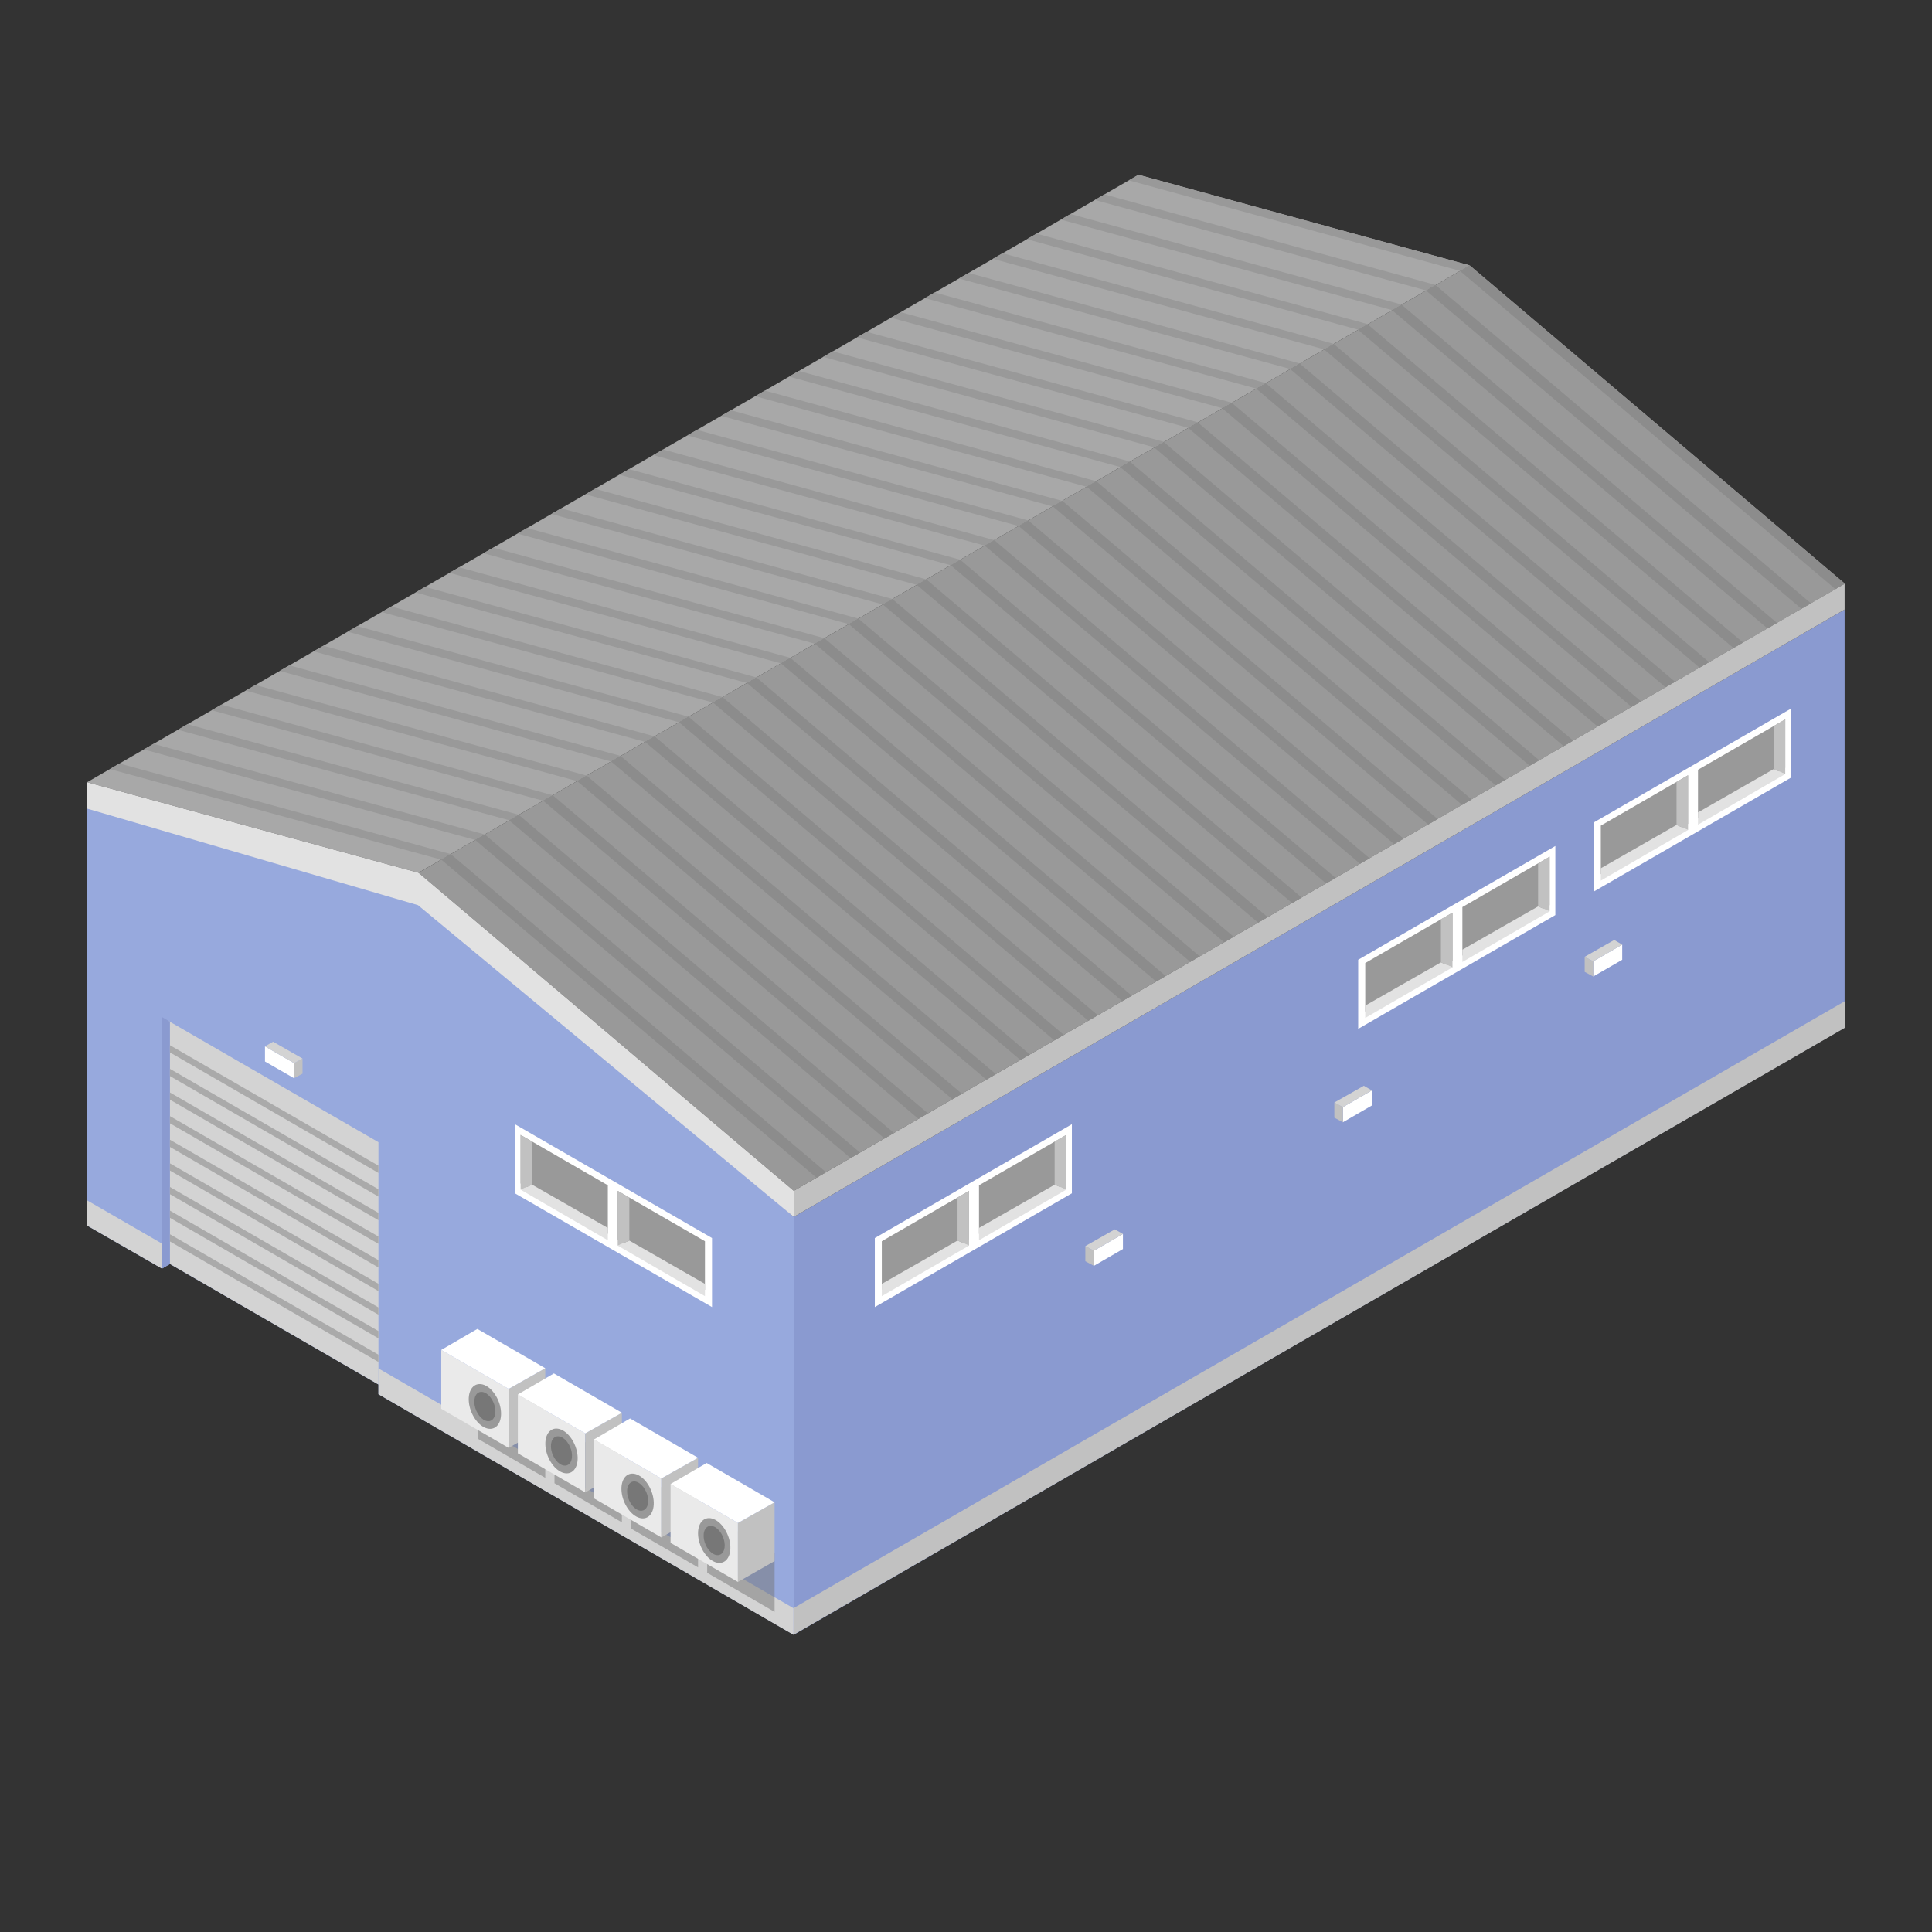 <?xml version="1.0" encoding="UTF-8"?>
<svg id="_レイヤー_2" data-name="レイヤー 2" xmlns="http://www.w3.org/2000/svg" width="260" height="260" viewBox="0 0 260 260">
  <rect x="0" y="0" width="260" height="260" fill="#333333" stroke="none"/>
  <defs>
    <style>
      .cls-1 {
        fill: #97a9dd;
      }

      .cls-2 {
        opacity: .5;
      }

      .cls-2, .cls-3 {
        fill: #777;
      }

      .cls-4 {
        fill: #fff;
      }

      .cls-5 {
        fill: none;
      }

      .cls-6 {
        fill: #e2e2e2;
      }

      .cls-7 {
        fill: #8c8c8c;
      }

      .cls-8 {
        fill: #d3d3d3;
      }

      .cls-9 {
        fill: #8a9ad0;
      }

      .cls-10 {
        fill: #999;
      }

      .cls-11 {
        fill: #a8a8a8;
      }

      .cls-12 {
        fill: #c1c1c1;
      }

      .cls-13 {
        fill: #aaa;
      }

      .cls-14 {
        fill: #eaeaea;
      }
    </style>
  </defs>
  <g id="_コンテンツ" data-name="コンテンツ">
    <g>
      <rect class="cls-5" width="260" height="260"/>
      <g>
        <polygon class="cls-9" points="248.24 82.03 106.82 163.76 106.82 220 248.24 138.27 248.24 82.03"/>
        <polygon class="cls-1" points="11.72 108.69 11.72 164.93 21.8 170.72 22.87 170.1 50.93 186.32 50.93 187.63 106.82 220 106.82 163.76 55.77 117.94 11.72 108.69"/>
        <polygon class="cls-11" points="11.72 105.27 56.32 117.45 197.79 35.71 153.21 23.52 11.72 105.27"/>
        <polygon class="cls-10" points="56.32 117.45 197.79 35.71 248.28 78.55 106.82 160.26 56.32 117.45"/>
        <polygon class="cls-6" points="11.72 105.27 11.72 108.82 56.25 121.81 106.82 163.76 106.82 160.26 56.32 117.45 11.72 105.27"/>
        <polygon class="cls-12" points="248.24 78.56 106.82 160.26 106.82 163.76 248.24 82.03 248.24 78.56"/>
        <g>
          <g>
            <polygon class="cls-10" points="59.38 115.69 14.78 103.5 16.08 102.75 60.66 114.94 59.38 115.69"/>
            <polygon class="cls-10" points="63.96 113.04 19.36 100.86 20.66 100.1 65.24 112.3 63.96 113.04"/>
            <polygon class="cls-10" points="68.54 110.39 23.94 98.21 25.24 97.46 69.82 109.65 68.54 110.39"/>
            <polygon class="cls-10" points="73.09 107.76 28.49 95.58 29.79 94.83 74.38 107.02 73.09 107.76"/>
            <polygon class="cls-10" points="77.67 105.12 33.07 92.94 34.37 92.18 78.95 104.38 77.67 105.12"/>
            <polygon class="cls-10" points="82.24 102.48 37.64 90.29 38.94 89.54 83.52 101.73 82.24 102.48"/>
            <polygon class="cls-10" points="86.81 99.84 42.21 87.66 43.51 86.9 88.1 99.1 86.81 99.84"/>
            <polygon class="cls-10" points="91.38 97.2 46.78 85.01 48.08 84.26 92.67 96.45 91.38 97.2"/>
            <polygon class="cls-10" points="95.96 94.55 51.35 82.37 52.66 81.62 97.24 93.81 95.96 94.55"/>
            <polygon class="cls-10" points="100.52 91.91 55.92 79.73 57.22 78.98 101.81 91.17 100.52 91.91"/>
            <polygon class="cls-10" points="105.09 89.27 60.49 77.09 61.79 76.34 106.38 88.53 105.09 89.27"/>
            <polygon class="cls-10" points="109.67 86.63 65.07 74.45 66.37 73.7 110.96 85.89 109.67 86.63"/>
            <polygon class="cls-10" points="114.24 83.99 69.64 71.81 70.94 71.06 115.52 83.25 114.24 83.99"/>
            <polygon class="cls-10" points="118.82 81.35 74.22 69.17 75.52 68.41 120.1 80.61 118.82 81.35"/>
            <polygon class="cls-10" points="123.38 78.71 78.78 66.53 80.08 65.78 124.67 77.97 123.38 78.71"/>
            <polygon class="cls-10" points="127.96 76.07 83.35 63.89 84.66 63.14 129.24 75.33 127.96 76.07"/>
            <polygon class="cls-10" points="132.53 73.43 87.92 61.25 89.23 60.49 133.81 72.69 132.53 73.43"/>
            <polygon class="cls-10" points="137.1 70.79 92.5 58.6 93.8 57.85 138.38 70.04 137.1 70.79"/>
            <polygon class="cls-10" points="141.66 68.15 97.06 55.97 98.36 55.21 142.95 67.41 141.66 68.15"/>
            <polygon class="cls-10" points="146.24 65.51 101.64 53.32 102.94 52.57 147.52 64.76 146.24 65.51"/>
          </g>
          <g>
            <polygon class="cls-10" points="150.79 62.86 106.19 50.68 107.49 49.92 152.08 62.12 150.79 62.86"/>
            <polygon class="cls-10" points="155.37 60.21 110.77 48.03 112.07 47.28 156.66 59.47 155.37 60.21"/>
            <polygon class="cls-10" points="159.93 57.58 115.33 45.4 116.63 44.65 161.21 56.84 159.93 57.58"/>
            <polygon class="cls-10" points="164.51 54.94 119.9 42.76 121.21 42.01 165.79 54.2 164.51 54.94"/>
            <polygon class="cls-10" points="169.07 52.3 124.47 40.12 125.77 39.36 170.36 51.56 169.07 52.3"/>
            <polygon class="cls-10" points="173.65 49.66 129.05 37.48 130.35 36.73 174.93 48.92 173.65 49.66"/>
            <polygon class="cls-10" points="178.22 47.02 133.62 34.83 134.92 34.08 179.5 46.28 178.22 47.02"/>
            <polygon class="cls-10" points="182.79 44.37 138.19 32.19 139.49 31.44 184.08 43.63 182.79 44.37"/>
            <polygon class="cls-10" points="187.36 41.74 142.76 29.55 144.06 28.8 188.64 40.99 187.36 41.74"/>
            <polygon class="cls-10" points="191.93 39.09 147.33 26.91 148.63 26.16 193.21 38.35 191.93 39.09"/>
            <polygon class="cls-10" points="196.51 36.46 151.91 24.27 153.21 23.52 197.79 35.71 196.51 36.46"/>
          </g>
        </g>
        <g>
          <g>
            <polygon class="cls-7" points="59.38 115.68 109.88 158.49 111.16 157.75 60.66 114.94 59.38 115.68"/>
            <polygon class="cls-7" points="63.95 113.04 114.46 155.85 115.74 155.11 65.24 112.3 63.95 113.04"/>
            <polygon class="cls-7" points="68.52 110.4 119.03 153.21 120.31 152.47 69.81 109.66 68.52 110.4"/>
            <polygon class="cls-7" points="73.1 107.76 123.6 150.57 124.88 149.83 74.38 107.02 73.1 107.76"/>
            <polygon class="cls-7" points="77.67 105.12 128.17 147.93 129.45 147.19 78.95 104.38 77.67 105.12"/>
            <polygon class="cls-7" points="82.24 102.48 132.74 145.29 134.02 144.55 83.52 101.74 82.24 102.48"/>
            <polygon class="cls-7" points="86.81 99.84 137.32 142.65 138.6 141.91 88.1 99.1 86.81 99.84"/>
            <polygon class="cls-7" points="91.38 97.2 141.89 140.01 143.17 139.27 92.67 96.46 91.38 97.2"/>
            <polygon class="cls-7" points="95.96 94.56 146.46 137.37 147.74 136.63 97.24 93.82 95.96 94.56"/>
            <polygon class="cls-7" points="100.53 91.92 151.03 134.73 152.31 133.99 101.81 91.18 100.53 91.92"/>
            <polygon class="cls-7" points="105.1 89.28 155.6 132.09 156.88 131.35 106.38 88.54 105.1 89.28"/>
            <polygon class="cls-7" points="109.67 86.64 160.18 129.45 161.46 128.71 110.96 85.9 109.67 86.64"/>
            <polygon class="cls-7" points="114.24 84 164.75 126.81 166.03 126.07 115.53 83.26 114.24 84"/>
            <polygon class="cls-7" points="118.82 81.36 169.32 124.17 170.6 123.43 120.1 80.62 118.82 81.36"/>
            <polygon class="cls-7" points="123.39 78.72 173.89 121.53 175.17 120.79 124.67 77.98 123.39 78.72"/>
            <polygon class="cls-7" points="127.96 76.08 178.46 118.89 179.74 118.15 129.24 75.34 127.96 76.08"/>
            <polygon class="cls-7" points="132.53 73.44 183.03 116.24 184.32 115.51 133.82 72.7 132.53 73.44"/>
            <polygon class="cls-7" points="137.1 70.8 187.62 113.6 188.9 112.87 138.39 70.05 137.1 70.8"/>
            <polygon class="cls-7" points="141.68 68.14 192.2 110.97 193.48 110.23 142.96 67.4 141.68 68.14"/>
            <polygon class="cls-7" points="146.25 65.51 196.77 108.33 198.05 107.59 147.53 64.76 146.25 65.51"/>
          </g>
          <g>
            <polygon class="cls-7" points="150.78 62.88 201.28 105.69 202.57 104.95 152.07 62.14 150.78 62.88"/>
            <polygon class="cls-7" points="155.35 60.24 205.86 103.05 207.14 102.31 156.64 59.5 155.35 60.24"/>
            <polygon class="cls-7" points="159.92 57.6 210.43 100.41 211.71 99.67 161.21 56.86 159.92 57.6"/>
            <polygon class="cls-7" points="164.5 54.96 215 97.77 216.28 97.03 165.78 54.22 164.5 54.96"/>
            <polygon class="cls-7" points="169.07 52.32 219.57 95.13 220.85 94.39 170.35 51.58 169.07 52.32"/>
            <polygon class="cls-7" points="173.64 49.68 224.14 92.49 225.42 91.75 174.93 48.94 173.64 49.68"/>
            <polygon class="cls-7" points="178.21 47.04 228.72 89.85 230 89.11 179.5 46.3 178.21 47.04"/>
            <polygon class="cls-7" points="182.78 44.4 233.29 87.21 234.57 86.47 184.07 43.66 182.78 44.4"/>
            <polygon class="cls-7" points="187.36 41.76 237.86 84.57 239.14 83.83 188.64 41.02 187.36 41.76"/>
            <polygon class="cls-7" points="191.93 39.12 242.43 81.93 243.71 81.19 193.21 38.38 191.93 39.12"/>
            <polygon class="cls-7" points="196.5 36.48 247 79.28 248.28 78.55 197.78 35.74 196.5 36.48"/>
          </g>
        </g>
        <polygon class="cls-12" points="248.28 134.73 106.78 216.42 106.78 220 248.28 138.31 248.28 134.73"/>
        <polygon class="cls-8" points="50.93 184.16 50.93 187.63 106.78 220 106.78 216.42 50.93 184.16"/>
        <polygon class="cls-8" points="21.8 167.36 11.72 161.54 11.72 164.93 21.8 170.72 21.8 167.36"/>
        <g>
          <polygon class="cls-2" points="64.31 185.7 64.31 193.63 73.38 198.88 73.38 190.94 64.31 185.7"/>
          <g>
            <g>
              <polygon class="cls-14" points="59.38 181.67 59.38 189.59 68.45 194.85 68.45 186.91 59.38 181.67"/>
              <polygon class="cls-12" points="68.45 186.91 68.45 194.85 73.38 192.04 73.38 184.13 68.45 186.91"/>
              <polygon class="cls-4" points="59.38 181.67 68.45 186.91 73.38 184.13 64.24 178.84 59.38 181.67"/>
            </g>
            <path class="cls-10" d="M63.08,188.4c.04,1.59,1.05,3.28,2.25,3.76,1.2.48,2.14-.42,2.1-2.01-.04-1.59-1.05-3.28-2.25-3.76s-2.14.42-2.1,2.01Z"/>
            <path class="cls-3" d="M63.83,188.71c.03,1.04.69,2.14,1.47,2.46.79.32,1.4-.27,1.37-1.31-.03-1.04-.69-2.14-1.47-2.46-.79-.32-1.4.27-1.37,1.31Z"/>
          </g>
        </g>
        <g>
          <polygon class="cls-2" points="74.62 191.69 74.62 199.61 83.69 204.87 83.69 196.93 74.62 191.69"/>
          <g>
            <g>
              <polygon class="cls-14" points="69.69 187.66 69.69 195.58 78.76 200.84 78.76 192.9 69.69 187.66"/>
              <polygon class="cls-12" points="78.76 192.9 78.76 200.84 83.69 198.03 83.69 190.12 78.76 192.9"/>
              <polygon class="cls-4" points="69.69 187.66 78.76 192.9 83.69 190.12 74.54 184.83 69.69 187.66"/>
            </g>
            <path class="cls-10" d="M73.39,194.39c.04,1.59,1.05,3.28,2.25,3.76,1.2.48,2.14-.42,2.1-2.01-.04-1.59-1.05-3.28-2.25-3.76-1.2-.48-2.14.42-2.1,2.01Z"/>
            <path class="cls-3" d="M74.14,194.69c.03,1.04.69,2.14,1.47,2.46.79.32,1.4-.27,1.37-1.31-.03-1.04-.69-2.14-1.47-2.46-.79-.32-1.4.27-1.37,1.31Z"/>
          </g>
        </g>
        <g>
          <polygon class="cls-2" points="84.87 197.75 84.87 205.68 93.94 210.93 93.94 202.99 84.87 197.75"/>
          <g>
            <g>
              <polygon class="cls-14" points="79.93 193.72 79.93 201.64 89 206.9 89 198.96 79.93 193.72"/>
              <polygon class="cls-12" points="89 198.96 89 206.9 93.94 204.09 93.94 196.18 89 198.96"/>
              <polygon class="cls-4" points="79.93 193.72 89 198.96 93.94 196.18 84.79 190.89 79.93 193.72"/>
            </g>
            <path class="cls-10" d="M83.63,200.45c.04,1.59,1.05,3.28,2.25,3.76,1.2.48,2.14-.42,2.1-2.01-.04-1.59-1.05-3.28-2.25-3.76s-2.14.42-2.1,2.01Z"/>
            <path class="cls-3" d="M84.39,200.76c.03,1.04.69,2.14,1.47,2.46s1.4-.27,1.37-1.31c-.03-1.04-.69-2.14-1.47-2.46s-1.4.27-1.37,1.31Z"/>
          </g>
        </g>
        <g>
          <polygon class="cls-2" points="95.17 203.74 95.17 211.66 104.24 216.92 104.24 208.98 95.17 203.74"/>
          <g>
            <g>
              <polygon class="cls-14" points="90.24 199.71 90.24 207.63 99.31 212.89 99.31 204.95 90.24 199.71"/>
              <polygon class="cls-12" points="99.31 204.95 99.31 212.89 104.24 210.08 104.24 202.17 99.31 204.95"/>
              <polygon class="cls-4" points="90.24 199.71 99.31 204.95 104.24 202.17 95.1 196.88 90.24 199.71"/>
            </g>
            <path class="cls-10" d="M93.94,206.44c.04,1.59,1.05,3.28,2.25,3.76,1.2.48,2.14-.42,2.1-2.01-.04-1.59-1.05-3.28-2.25-3.76s-2.14.42-2.1,2.01Z"/>
            <path class="cls-3" d="M94.69,206.74c.03,1.04.69,2.14,1.47,2.46s1.4-.27,1.37-1.31c-.03-1.04-.69-2.14-1.47-2.46s-1.4.27-1.37,1.31Z"/>
          </g>
        </g>
        <g>
          <polygon class="cls-4" points="95.82 166.61 69.29 151.29 69.29 160.59 95.82 175.9 95.82 166.61"/>
          <g>
            <polygon class="cls-10" points="81.8 159.51 70.06 152.73 70.06 159.27 81.8 166.05 81.8 159.51"/>
            <polygon class="cls-6" points="81.8 165.25 71.61 159.43 70.06 160.1 81.8 166.91 81.8 165.25"/>
            <polygon class="cls-12" points="71.61 153.63 70.06 152.73 70.06 160.1 71.61 159.43 71.61 153.63"/>
          </g>
          <g>
            <polygon class="cls-10" points="94.87 167.04 83.13 160.26 83.13 166.79 94.87 173.58 94.87 167.04"/>
            <polygon class="cls-6" points="94.87 172.78 84.69 166.95 83.13 167.63 94.87 174.43 94.87 172.78"/>
            <polygon class="cls-12" points="84.69 161.16 83.13 160.26 83.13 167.63 84.69 166.95 84.69 161.16"/>
          </g>
        </g>
        <g>
          <polygon class="cls-4" points="117.73 166.61 144.25 151.29 144.25 160.59 117.73 175.9 117.73 166.61"/>
          <g>
            <polygon class="cls-10" points="131.75 159.51 143.49 152.73 143.49 159.27 131.75 166.05 131.75 159.51"/>
            <polygon class="cls-6" points="131.75 165.25 141.93 159.43 143.49 160.1 131.75 166.91 131.75 165.25"/>
            <polygon class="cls-12" points="141.93 153.63 143.49 152.73 143.49 160.1 141.93 159.43 141.93 153.63"/>
          </g>
          <g>
            <polygon class="cls-10" points="118.67 167.04 130.41 160.26 130.41 166.79 118.67 173.58 118.67 167.04"/>
            <polygon class="cls-6" points="118.67 172.78 128.86 166.95 130.41 167.63 118.67 174.43 118.67 172.78"/>
            <polygon class="cls-12" points="128.86 161.16 130.41 160.26 130.41 167.63 128.86 166.95 128.86 161.16"/>
          </g>
        </g>
        <g>
          <polygon class="cls-4" points="214.49 110.68 241.01 95.37 241.01 104.66 214.49 119.98 214.49 110.68"/>
          <g>
            <polygon class="cls-10" points="228.51 103.59 240.25 96.81 240.25 103.34 228.51 110.12 228.51 103.59"/>
            <polygon class="cls-6" points="228.51 109.33 238.69 103.5 240.25 104.17 228.51 110.98 228.51 109.33"/>
            <polygon class="cls-12" points="238.69 97.71 240.25 96.81 240.25 104.17 238.69 103.5 238.69 97.71"/>
          </g>
          <g>
            <polygon class="cls-10" points="215.43 111.11 227.17 104.33 227.17 110.87 215.43 117.65 215.43 111.11"/>
            <polygon class="cls-6" points="215.43 116.85 225.62 111.02 227.17 111.7 215.43 118.51 215.43 116.85"/>
            <polygon class="cls-12" points="225.62 105.23 227.17 104.33 227.17 111.7 225.62 111.02 225.62 105.23"/>
          </g>
        </g>
        <g>
          <polygon class="cls-4" points="182.78 129.16 209.31 113.85 209.31 123.15 182.78 138.46 182.78 129.16"/>
          <g>
            <polygon class="cls-10" points="196.8 122.07 208.54 115.29 208.54 121.82 196.8 128.61 196.8 122.07"/>
            <polygon class="cls-6" points="196.8 127.81 206.99 121.98 208.54 122.65 196.8 129.46 196.8 127.81"/>
            <polygon class="cls-12" points="206.99 116.19 208.54 115.29 208.54 122.65 206.99 121.98 206.99 116.19"/>
          </g>
          <g>
            <polygon class="cls-10" points="183.73 129.6 195.47 122.82 195.47 129.35 183.73 136.13 183.73 129.6"/>
            <polygon class="cls-6" points="183.73 135.33 193.91 129.51 195.47 130.18 183.73 136.99 183.73 135.33"/>
            <polygon class="cls-12" points="193.91 123.72 195.47 122.82 195.47 130.18 193.91 129.51 193.91 123.72"/>
          </g>
        </g>
        <g>
          <polygon class="cls-8" points="22.65 169.97 50.93 186.32 50.93 153.71 22.65 137.38 22.65 169.97"/>
          <polygon class="cls-9" points="21.8 136.87 21.8 170.72 22.87 170.1 22.87 137.49 21.8 136.87"/>
          <g>
            <polygon class="cls-13" points="22.87 147.02 22.87 147.99 50.93 164.21 50.93 163.23 22.87 147.02"/>
            <polygon class="cls-13" points="22.87 150.2 22.87 151.17 50.93 167.39 50.93 166.41 22.87 150.2"/>
            <polygon class="cls-13" points="22.87 153.38 22.87 154.35 50.93 170.57 50.93 169.59 22.87 153.38"/>
            <polygon class="cls-13" points="22.87 140.66 22.87 141.63 50.93 157.85 50.93 156.87 22.87 140.66"/>
            <polygon class="cls-13" points="22.87 143.84 22.87 144.81 50.93 161.03 50.93 160.05 22.87 143.84"/>
            <polygon class="cls-13" points="22.87 156.56 22.87 157.53 50.93 173.75 50.93 172.77 22.87 156.56"/>
            <polygon class="cls-13" points="22.87 159.74 22.87 160.71 50.93 176.93 50.93 175.95 22.87 159.74"/>
            <polygon class="cls-13" points="22.87 162.92 22.87 163.89 50.93 180.11 50.93 179.13 22.87 162.92"/>
            <polygon class="cls-13" points="22.87 166.1 22.87 167.07 50.93 183.29 50.93 182.31 22.87 166.1"/>
          </g>
        </g>
        <g>
          <polygon class="cls-4" points="39.57 145.1 35.66 142.85 35.66 140.81 39.57 143.07 39.57 145.1"/>
          <polygon class="cls-12" points="39.57 145.1 40.71 144.49 40.71 142.45 39.57 143.07 39.57 145.1"/>
          <polygon class="cls-8" points="35.66 140.81 39.57 143.07 40.71 142.45 36.75 140.19 35.66 140.81"/>
        </g>
        <g>
          <polygon class="cls-4" points="147.21 170.35 151.12 168.09 151.12 166.06 147.21 168.31 147.21 170.35"/>
          <polygon class="cls-12" points="147.21 170.35 146.06 169.73 146.06 167.69 147.21 168.31 147.21 170.35"/>
          <polygon class="cls-8" points="151.12 166.06 147.21 168.31 146.06 167.69 150.03 165.44 151.12 166.06"/>
        </g>
        <g>
          <polygon class="cls-4" points="180.72 151.03 184.62 148.77 184.62 146.74 180.72 148.99 180.72 151.03"/>
          <polygon class="cls-12" points="180.72 151.03 179.57 150.41 179.57 148.37 180.72 148.99 180.72 151.03"/>
          <polygon class="cls-8" points="184.62 146.74 180.72 148.99 179.57 148.37 183.54 146.12 184.62 146.74"/>
        </g>
        <g>
          <polygon class="cls-4" points="214.41 131.41 218.31 129.16 218.31 127.12 214.41 129.37 214.41 131.41"/>
          <polygon class="cls-12" points="214.41 131.41 213.26 130.79 213.26 128.76 214.41 129.37 214.41 131.41"/>
          <polygon class="cls-8" points="218.31 127.12 214.41 129.37 213.26 128.76 217.23 126.5 218.31 127.12"/>
        </g>
      </g>
    </g>
  </g>
</svg>